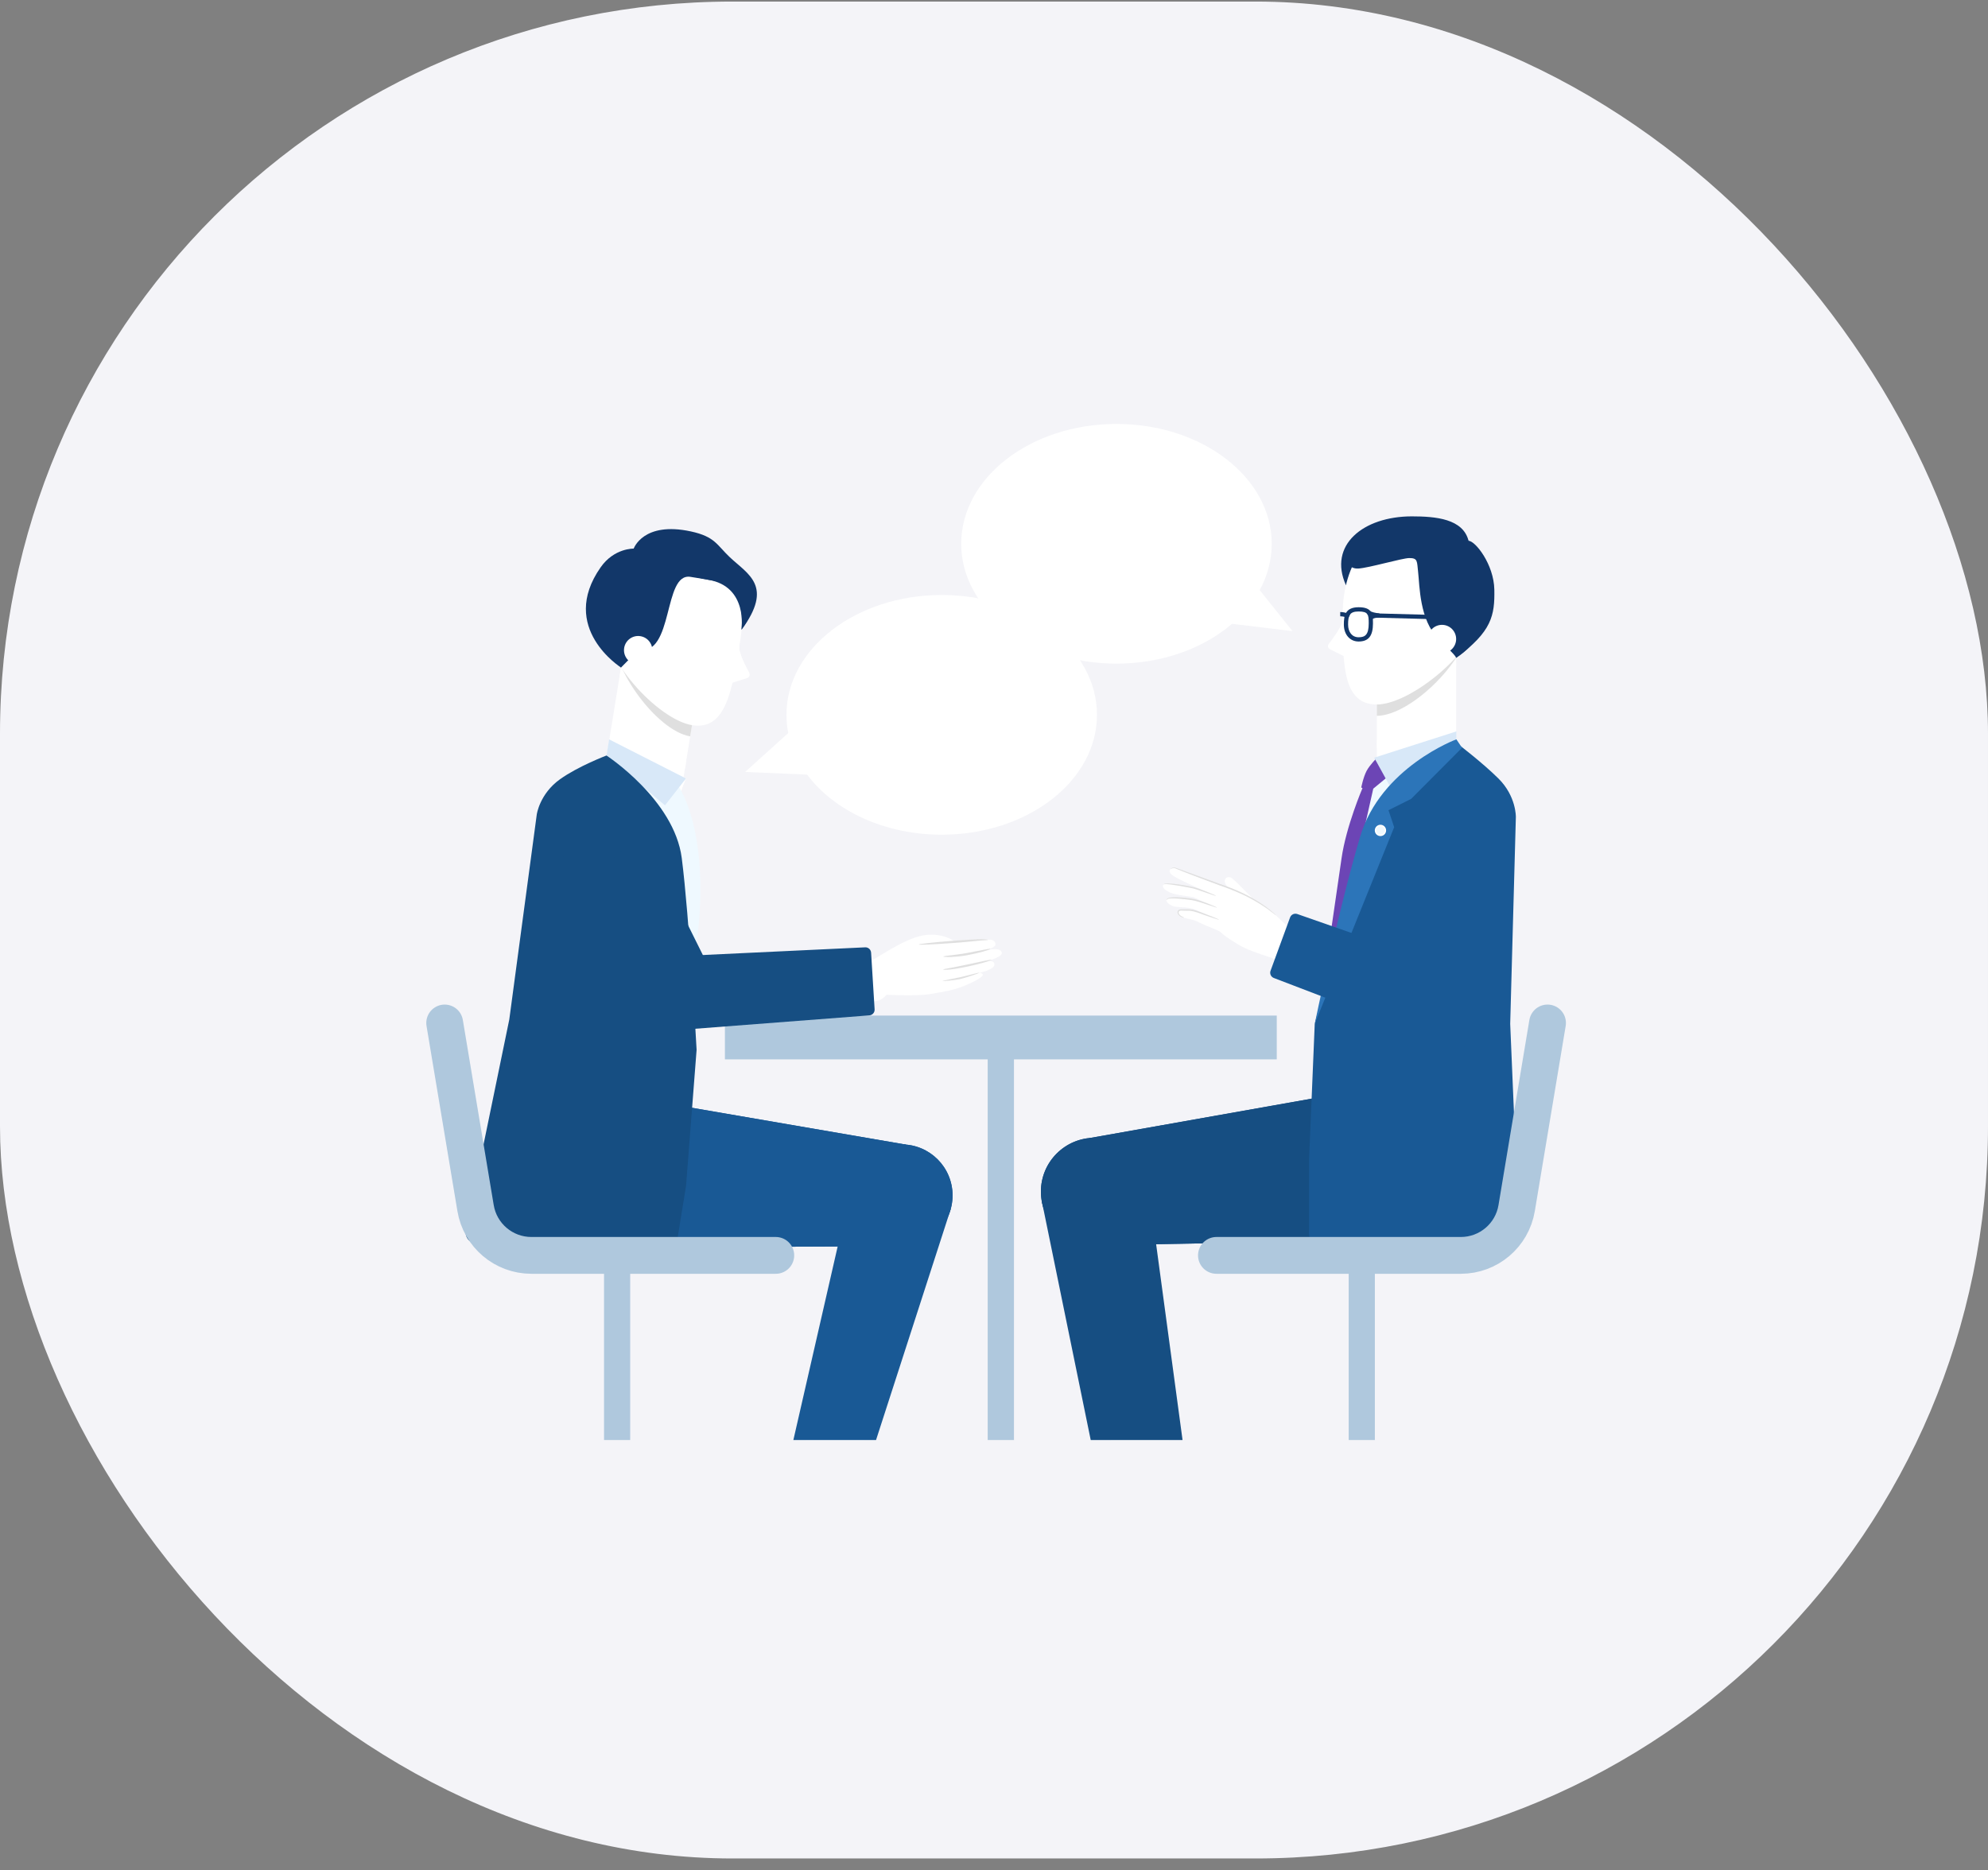 <svg width="152" height="143" viewBox="0 0 152 143" fill="none" xmlns="http://www.w3.org/2000/svg">
<rect x="0" y="0" width="152" height="143" fill="#808080" stroke="none"/>
<rect y="0.12" width="152" height="142" rx="56" fill="#F4F4F8"/>
<g clip-path="url(#clip0_87_48496)">
<path d="M77.527 119.858V79.673H75.518V119.858H77.527Z" fill="#AFC8DD"/>
<path d="M97.62 77.663H55.426V81.012H97.62V77.663Z" fill="#AFC8DD"/>
<g clip-path="url(#clip1_87_48496)">
<path d="M102.91 44.751C101.532 41.688 104.222 39.492 107.943 39.487C109.784 39.487 111.859 39.674 112.284 41.355" fill="#123769"/>
<path d="M105.271 62.971H111.335V47.809H105.271V62.971Z" fill="white"/>
<path d="M108.303 53.874C109.978 53.874 111.335 52.516 111.335 50.841C111.335 49.167 109.978 47.809 108.303 47.809C106.628 47.809 105.271 49.167 105.271 50.841C105.271 52.516 106.628 53.874 108.303 53.874Z" fill="white"/>
<path d="M108.303 59.938C109.978 59.938 111.335 58.581 111.335 56.906C111.335 55.231 109.978 53.874 108.303 53.874C106.628 53.874 105.271 55.231 105.271 56.906C105.271 58.581 106.628 59.938 108.303 59.938Z" fill="white"/>
<path d="M108.303 66.003C109.978 66.003 111.335 64.645 111.335 62.971C111.335 61.296 109.978 59.938 108.303 59.938C106.628 59.938 105.271 61.296 105.271 62.971C105.271 64.645 106.628 66.003 108.303 66.003Z" fill="white"/>
<path d="M108.524 50.075C109.687 50.075 110.629 49.132 110.629 47.969C110.629 46.807 109.687 45.864 108.524 45.864C107.361 45.864 106.419 46.807 106.419 47.969C106.419 49.132 107.361 50.075 108.524 50.075Z" fill="white"/>
<path d="M103.412 47.376V50.508C103.412 50.508 101.809 49.706 101.679 49.641C101.549 49.576 101.48 49.395 101.588 49.252C101.697 49.109 102.663 47.874 102.663 47.376H103.412Z" fill="white"/>
<path d="M108.303 40.445C110.937 40.445 112.418 43.547 112.418 47.376C112.418 50.287 107.904 54.74 105.271 54.74V47.809L108.303 40.445Z" fill="#DFDFDF"/>
<path d="M102.663 46.943C102.663 50.772 102.637 53.874 105.271 53.874C107.904 53.874 113.012 49.637 113.068 46.943C113.146 43.118 110.937 40.012 108.303 40.012C104.751 40.012 102.663 43.113 102.663 46.943Z" fill="white"/>
<path d="M109.997 48.866C108.524 47.428 108.545 44.768 108.429 43.755C108.333 42.927 108.416 42.676 107.757 42.676C107.22 42.676 104.668 43.43 103.858 43.477C103.469 43.499 103.274 43.321 103.274 43.321C103.572 41.173 105.946 39.674 108.381 39.674C111.491 39.674 114.004 42.412 114.004 45.522C114.004 47.519 112.903 49.304 111.335 50.304C111.283 50.183 111.231 50.07 109.997 48.866Z" fill="#123769"/>
<path d="M110.252 49.949C110.85 49.949 111.335 49.464 111.335 48.866C111.335 48.268 110.85 47.783 110.252 47.783C109.654 47.783 109.169 48.268 109.169 48.866C109.169 49.464 109.654 49.949 110.252 49.949Z" fill="white"/>
<path d="M109.589 47.35L104.738 47.22L104.746 46.895L109.598 47.025L109.589 47.35Z" fill="#123769"/>
<path d="M103.876 49.057C103.213 49.057 102.749 48.524 102.749 47.757C102.749 47.116 102.836 46.436 103.876 46.436C104.915 46.436 104.976 46.947 104.976 47.67C104.976 48.628 104.638 49.057 103.876 49.057ZM103.876 46.761C103.191 46.761 103.074 47.068 103.074 47.757C103.074 48.35 103.391 48.732 103.876 48.732C104.361 48.732 104.651 48.559 104.651 47.67C104.651 46.995 104.612 46.761 103.876 46.761Z" fill="#123769"/>
<path d="M103.079 47.272C103.079 47.272 102.797 47.129 102.472 47.129V46.804C102.884 46.804 103.213 46.973 103.23 46.982L103.083 47.272H103.079Z" fill="#123769"/>
<path d="M104.963 47.337L104.638 47.328C104.638 47.242 104.673 47.164 104.738 47.099C104.742 47.094 104.746 47.09 104.751 47.086C104.66 47.051 104.582 47.003 104.53 46.951L104.764 46.722C104.837 46.8 105.188 46.882 105.47 46.908L105.453 47.233C105.249 47.224 105.002 47.276 104.967 47.333L104.963 47.337Z" fill="#123769"/>
<path d="M112.28 41.355C112.795 41.355 114.22 43.148 114.255 45.097C114.29 47.047 114.073 48.303 111.331 50.3" fill="#123769"/>
</g>
<path d="M83.408 88.104L83.992 94.143L108.654 92.618L107.9 84.86L83.408 88.104Z" fill="white"/>
<path d="M108.654 92.623C110.797 92.415 112.366 90.509 112.158 88.366C111.95 86.223 110.044 84.654 107.901 84.862C105.758 85.07 104.189 86.976 104.397 89.119C104.605 91.262 106.511 92.831 108.654 92.623Z" fill="white"/>
<path d="M83.304 87.03L84.101 95.221L108.862 94.775L107.692 82.702L83.304 87.03Z" fill="#164E82"/>
<path d="M108.863 94.779C112.197 94.456 114.637 91.491 114.314 88.157C113.991 84.823 111.026 82.383 107.692 82.706C104.358 83.03 101.918 85.994 102.241 89.328C102.565 92.662 105.529 95.102 108.863 94.779Z" fill="#164E82"/>
<path d="M83.702 95.239C85.975 95.239 87.817 93.396 87.817 91.124C87.817 88.851 85.975 87.008 83.702 87.008C81.429 87.008 79.587 88.851 79.587 91.124C79.587 93.396 81.429 95.239 83.702 95.239Z" fill="#164E82"/>
<path d="M83.408 88.104L83.992 94.143L108.654 92.618L107.9 84.86L83.408 88.104Z" fill="white"/>
<path d="M108.654 92.623C110.797 92.415 112.366 90.509 112.158 88.366C111.95 86.223 110.044 84.654 107.901 84.862C105.758 85.07 104.189 86.976 104.397 89.119C104.605 91.262 106.511 92.831 108.654 92.623Z" fill="white"/>
<path d="M86.254 115.815L90.083 115.105L86.631 90.63L80.67 91.739L86.254 115.815Z" fill="white"/>
<path d="M83.65 94.216C85.325 94.216 86.683 92.859 86.683 91.184C86.683 89.51 85.325 88.152 83.65 88.152C81.975 88.152 80.618 89.51 80.618 91.184C80.618 92.859 81.975 94.216 83.65 94.216Z" fill="white"/>
<path d="M83.304 87.03L84.101 95.222L108.862 94.775L107.692 82.702L83.304 87.03Z" fill="#164E82"/>
<path d="M108.863 94.779C112.197 94.456 114.637 91.491 114.314 88.157C113.991 84.823 111.026 82.383 107.692 82.706C104.358 83.03 101.918 85.994 102.241 89.328C102.565 92.662 105.529 95.102 108.863 94.779Z" fill="#164E82"/>
<path d="M84.772 116.863C84.772 116.863 85.431 117.193 88.047 116.747C90.663 116.3 91.179 115.776 91.179 115.776L87.761 90.435L79.647 91.812L84.776 116.868L84.772 116.863Z" fill="#164E82"/>
<path d="M83.702 95.239C85.975 95.239 87.817 93.396 87.817 91.124C87.817 88.851 85.975 87.008 83.702 87.008C81.429 87.008 79.587 88.851 79.587 91.124C79.587 93.396 81.429 95.239 83.702 95.239Z" fill="#164E82"/>
<path d="M108.32 84.795C111.67 84.795 114.385 78.588 114.385 70.933C114.385 63.277 111.67 57.071 108.32 57.071C104.971 57.071 102.256 63.277 102.256 70.933C102.256 78.588 104.971 84.795 108.32 84.795Z" fill="#EFF9FF"/>
<path d="M108.32 81.762C111.67 81.762 114.385 78.659 114.385 74.831C114.385 71.003 111.67 67.9 108.32 67.9C104.971 67.9 102.256 71.003 102.256 74.831C102.256 78.659 104.971 81.762 108.32 81.762Z" fill="#EFF9FF"/>
<path d="M108.32 95.624C111.67 95.624 114.385 92.521 114.385 88.693C114.385 84.865 111.67 81.762 108.32 81.762C104.971 81.762 102.256 84.865 102.256 88.693C102.256 92.521 104.971 95.624 108.32 95.624Z" fill="#385A88"/>
<path d="M111.353 56.637H105.288L106.328 60.224L111.353 56.637Z" fill="white"/>
<path d="M106.393 57.941L107.051 58.617L104.998 60.311L101.536 75.706H101.103C101.103 75.706 102.225 68.112 102.572 65.643C102.923 63.178 104.175 60.267 104.175 60.267L104.079 60.224C104.079 60.224 104.231 59.44 104.491 58.946C104.733 58.491 105.292 57.941 105.292 57.941H106.397H106.393Z" fill="#6C45B5"/>
<path d="M111.353 57.231L106.328 60.224L105.071 57.941L111.353 55.931V57.231Z" fill="#D8E8F8"/>
<path d="M111.526 56.936C111.526 56.936 105.704 59.683 104.422 64.002C103.139 68.32 100.523 78.297 100.523 78.297L100.09 88.693V94.325L101.389 95.624H115.299L116.165 94.758L115.468 78.297L115.901 62.485C115.901 62.485 115.94 60.896 114.575 59.54C113.367 58.34 111.526 56.936 111.526 56.936Z" fill="#195995"/>
<path d="M101.389 95.624C102.107 95.624 102.689 95.042 102.689 94.325C102.689 93.607 102.107 93.025 101.389 93.025C100.671 93.025 100.09 93.607 100.09 94.325C100.09 95.042 100.671 95.624 101.389 95.624Z" fill="#195995"/>
<path d="M111.786 65.301C113.341 65.301 114.601 64.04 114.601 62.486C114.601 60.93 113.341 59.67 111.786 59.67C110.231 59.67 108.97 60.93 108.97 62.486C108.97 64.04 110.231 65.301 111.786 65.301Z" fill="#195995"/>
<path d="M115.299 95.624C115.777 95.624 116.165 95.236 116.165 94.758C116.165 94.279 115.777 93.891 115.299 93.891C114.82 93.891 114.432 94.279 114.432 94.758C114.432 95.236 114.82 95.624 115.299 95.624Z" fill="#195995"/>
<path fill-rule="evenodd" clip-rule="evenodd" d="M111.353 56.538C111.353 56.538 105.565 58.673 103.988 64.001C102.256 69.867 100.523 78.297 100.523 78.297L106.596 63.257L106.163 61.957L107.896 61.09L111.786 57.183L111.353 56.538Z" fill="#2C75B9"/>
<path d="M109.836 77.214L109.187 62.486H114.385L113.735 77.214H109.836Z" fill="white"/>
<path d="M98.413 70.907L112.457 75.386L111.114 79.042L97.516 73.346L98.413 70.907Z" fill="white"/>
<path d="M111.786 65.085C113.221 65.085 114.385 63.921 114.385 62.486C114.385 61.05 113.221 59.886 111.786 59.886C110.35 59.886 109.187 61.05 109.187 62.486C109.187 63.921 110.35 65.085 111.786 65.085Z" fill="white"/>
<path d="M111.786 79.163C112.862 79.163 113.735 78.29 113.735 77.214C113.735 76.137 112.862 75.264 111.786 75.264C110.709 75.264 109.836 76.137 109.836 77.214C109.836 78.29 110.709 79.163 111.786 79.163Z" fill="white"/>
<path d="M97.963 73.428C98.68 73.428 99.262 72.846 99.262 72.128C99.262 71.41 98.68 70.829 97.963 70.829C97.245 70.829 96.663 71.41 96.663 72.128C96.663 72.846 97.245 73.428 97.963 73.428Z" fill="white"/>
<g clip-path="url(#clip2_87_48496)">
<path d="M96.836 71.497C97.195 70.875 97.99 70.662 98.611 71.021C99.233 71.38 99.446 72.174 99.087 72.796C98.728 73.418 97.933 73.631 97.312 73.272C96.69 72.913 96.477 72.118 96.836 71.497Z" fill="white"/>
<path d="M96.335 69.167C95.482 68.539 94.409 67.209 94.071 67.094C93.732 66.978 93.545 67.32 93.686 67.562C93.826 67.803 94.333 68.736 94.841 69.104" fill="white"/>
<path d="M98.738 71.104C98.738 71.104 98.167 70.594 97.555 70.001C96.147 68.643 94.31 68.048 93.289 67.693C91.879 67.199 90.076 66.483 89.827 66.395C89.579 66.306 89.101 66.596 89.757 67.01C90.435 67.431 92.976 68.513 92.976 68.513C92.976 68.513 91.533 67.945 91.129 67.866C90.724 67.788 89.055 67.455 88.951 67.644C88.843 67.832 88.963 68.022 89.477 68.258C89.99 68.495 91.14 68.523 91.404 68.671C91.667 68.822 93.04 69.4 93.04 69.4C93.04 69.4 91.695 68.869 91.198 68.787C90.7 68.704 89.626 68.589 89.32 68.703C88.973 68.828 89.339 69.164 89.66 69.284C90.024 69.424 90.878 69.322 91.388 69.557C91.902 69.793 93.21 70.334 93.21 70.334C93.21 70.334 92.082 69.922 91.587 69.741C90.973 69.522 90.707 69.619 90.338 69.591C89.95 69.562 89.953 70.024 90.516 70.184C90.993 70.319 91.21 70.299 91.65 70.523C92.296 70.851 93.235 71.148 93.382 71.328C93.528 71.508 94.487 72.161 95.15 72.484C95.814 72.807 97.308 73.27 97.308 73.27" fill="white"/>
<path d="M89.505 66.459C89.505 66.459 89.51 66.451 89.516 66.44C89.525 66.425 89.547 66.413 89.571 66.397C89.585 66.39 89.599 66.383 89.619 66.374C89.637 66.37 89.657 66.361 89.68 66.355C89.725 66.346 89.773 66.333 89.836 66.345C90.055 66.416 90.359 66.531 90.739 66.671C91.116 66.814 91.572 66.977 92.074 67.156C92.326 67.247 92.59 67.345 92.862 67.446C92.999 67.495 93.139 67.546 93.28 67.598C93.42 67.649 93.567 67.698 93.711 67.751C94.294 67.963 94.835 68.195 95.313 68.442C95.794 68.684 96.207 68.938 96.541 69.165C96.623 69.223 96.707 69.276 96.779 69.333C96.852 69.39 96.922 69.441 96.986 69.487C97.114 69.586 97.217 69.676 97.304 69.751C97.471 69.903 97.561 69.989 97.557 69.997C97.552 70.004 97.452 69.927 97.278 69.786C97.187 69.719 97.079 69.636 96.952 69.537C96.888 69.491 96.818 69.44 96.741 69.391C96.667 69.338 96.586 69.287 96.502 69.233C96.164 69.013 95.75 68.769 95.271 68.532C94.792 68.296 94.253 68.069 93.675 67.856C93.531 67.803 93.385 67.753 93.244 67.702C93.104 67.651 92.963 67.6 92.829 67.547C92.557 67.445 92.293 67.348 92.043 67.254C91.542 67.064 91.088 66.897 90.715 66.747C90.341 66.596 90.036 66.475 89.826 66.389C89.778 66.376 89.727 66.387 89.684 66.392C89.662 66.394 89.645 66.399 89.627 66.404C89.609 66.409 89.595 66.416 89.583 66.419C89.529 66.443 89.507 66.465 89.505 66.459Z" fill="#DFDFDF"/>
<path d="M90.518 70.18C90.518 70.18 90.503 70.181 90.476 70.175C90.449 70.17 90.409 70.162 90.362 70.139C90.35 70.133 90.339 70.126 90.326 70.124C90.314 70.117 90.299 70.109 90.284 70.1C90.269 70.091 90.254 70.083 90.239 70.074C90.224 70.065 90.209 70.057 90.193 70.042C90.135 69.994 90.067 69.93 90.04 69.829C90.028 69.782 90.026 69.716 90.056 69.663C90.087 69.611 90.142 69.567 90.201 69.552C90.228 69.547 90.26 69.536 90.293 69.54C90.324 69.537 90.353 69.539 90.382 69.541C90.436 69.542 90.494 69.546 90.553 69.54C90.669 69.537 90.798 69.531 90.933 69.539C90.966 69.543 91.001 69.543 91.034 69.547C91.066 69.551 91.103 69.557 91.136 69.561C91.207 69.567 91.27 69.588 91.341 69.604L91.392 69.619L91.444 69.634C91.478 69.644 91.51 69.657 91.541 69.665C91.609 69.685 91.67 69.71 91.727 69.732C91.85 69.779 91.966 69.82 92.08 69.866C92.306 69.951 92.507 70.028 92.674 70.094C93.011 70.229 93.215 70.317 93.213 70.33C93.206 70.341 92.993 70.278 92.648 70.164C92.477 70.105 92.272 70.037 92.047 69.957C91.821 69.882 91.575 69.779 91.315 69.71C91.248 69.696 91.185 69.675 91.12 69.667C91.087 69.663 91.054 69.659 91.023 69.651C90.991 69.647 90.962 69.646 90.927 69.645C90.801 69.638 90.675 69.64 90.554 69.641C90.494 69.641 90.436 69.637 90.378 69.634C90.349 69.632 90.324 69.633 90.299 69.633C90.276 69.63 90.25 69.64 90.228 69.642C90.187 69.653 90.152 69.679 90.131 69.707C90.112 69.74 90.109 69.779 90.119 69.814C90.136 69.889 90.188 69.954 90.238 69.998C90.253 70.007 90.266 70.019 90.275 70.029C90.29 70.038 90.301 70.045 90.316 70.053C90.327 70.06 90.342 70.069 90.354 70.075C90.365 70.082 90.376 70.088 90.388 70.094C90.429 70.118 90.465 70.134 90.493 70.145C90.516 70.158 90.531 70.167 90.531 70.167L90.518 70.18Z" fill="#DFDFDF"/>
<path d="M89.185 68.815C89.185 68.815 89.184 68.799 89.196 68.771C89.209 68.749 89.24 68.712 89.292 68.692C89.39 68.643 89.54 68.625 89.725 68.617C90.093 68.604 90.597 68.64 91.145 68.721C91.215 68.731 91.283 68.751 91.35 68.765C91.385 68.774 91.417 68.778 91.452 68.788C91.486 68.798 91.517 68.806 91.545 68.817C91.608 68.838 91.669 68.854 91.732 68.875C91.791 68.894 91.85 68.913 91.907 68.936C92.137 69.014 92.338 69.09 92.509 69.158C92.846 69.293 93.05 69.391 93.047 69.404C93.04 69.415 92.829 69.348 92.481 69.232C92.31 69.173 92.104 69.105 91.876 69.033C91.82 69.016 91.761 68.997 91.702 68.978C91.643 68.959 91.582 68.943 91.517 68.926C91.487 68.918 91.452 68.909 91.424 68.897C91.393 68.889 91.363 68.882 91.326 68.876C91.259 68.862 91.198 68.847 91.129 68.837C90.584 68.757 90.082 68.708 89.726 68.702C89.547 68.699 89.4 68.704 89.31 68.737C89.263 68.75 89.234 68.773 89.218 68.794C89.205 68.816 89.194 68.825 89.191 68.823L89.185 68.815Z" fill="#DFDFDF"/>
<path d="M88.957 67.643C88.957 67.643 88.957 67.643 88.963 67.632C88.968 67.624 88.974 67.613 88.988 67.606C89.012 67.59 89.056 67.575 89.109 67.57C89.216 67.557 89.371 67.557 89.559 67.57C89.938 67.599 90.457 67.678 91.023 67.79C91.094 67.806 91.163 67.816 91.231 67.836C91.266 67.845 91.3 67.855 91.337 67.861C91.371 67.871 91.403 67.885 91.434 67.892C91.496 67.914 91.563 67.937 91.624 67.952C91.687 67.974 91.744 67.996 91.807 68.018C92.042 68.104 92.251 68.184 92.425 68.255C92.774 68.396 92.987 68.494 92.982 68.511C92.976 68.522 92.757 68.451 92.397 68.329C92.219 68.266 92.006 68.193 91.772 68.113C91.713 68.094 91.654 68.074 91.591 68.053C91.528 68.032 91.463 68.014 91.4 67.993C91.366 67.983 91.338 67.972 91.303 67.962C91.273 67.954 91.239 67.945 91.204 67.935C91.139 67.917 91.068 67.901 90.999 67.891C90.433 67.78 89.921 67.689 89.547 67.643C89.36 67.62 89.207 67.607 89.106 67.609C89.056 67.61 89.017 67.617 88.993 67.624C88.981 67.627 88.973 67.632 88.967 67.634C88.965 67.638 88.959 67.639 88.955 67.637L88.957 67.643Z" fill="#DFDFDF"/>
</g>
<path d="M114.601 77.214H108.97L108.537 62.486H115.035L114.601 77.214Z" fill="#195995"/>
<path d="M111.786 65.734C113.58 65.734 115.035 64.28 115.035 62.486C115.035 60.691 113.58 59.237 111.786 59.237C109.991 59.237 108.537 60.691 108.537 62.486C108.537 64.28 109.991 65.734 111.786 65.734Z" fill="#195995"/>
<path d="M97.144 74.238L98.638 70.157C98.721 69.936 98.963 69.819 99.189 69.897L112.691 74.615L110.755 79.9L97.395 74.788C97.174 74.701 97.062 74.459 97.144 74.234V74.238Z" fill="#195995"/>
<path d="M111.725 80.073C113.28 80.073 114.541 78.812 114.541 77.257C114.541 75.702 113.28 74.441 111.725 74.441C110.17 74.441 108.909 75.702 108.909 77.257C108.909 78.812 110.17 80.073 111.725 80.073Z" fill="#195995"/>
<path d="M105.548 63.937C105.787 63.937 105.981 63.743 105.981 63.503C105.981 63.264 105.787 63.07 105.548 63.07C105.309 63.07 105.115 63.264 105.115 63.503C105.115 63.743 105.309 63.937 105.548 63.937Z" fill="white"/>
<path d="M105.548 63.828C105.727 63.828 105.873 63.683 105.873 63.504C105.873 63.324 105.727 63.179 105.548 63.179C105.368 63.179 105.223 63.324 105.223 63.504C105.223 63.683 105.368 63.828 105.548 63.828Z" fill="#EFF9FF"/>
<path d="M105.12 121.451V96.001H103.119V121.451H95.239V121.919H103.119H105.12H113V121.451H105.12Z" fill="#AFC8DD"/>
<path d="M93.007 96.001H111.695C113.809 96.001 115.615 94.472 115.962 92.384L118.322 78.228" stroke="#AFC8DD" stroke-width="2.814" stroke-linecap="round" stroke-linejoin="round"/>
<path d="M69.185 88.394L68.683 94.437L44.004 93.255L44.649 85.483L69.185 88.394Z" fill="white"/>
<path d="M48.214 89.692C48.393 87.546 46.798 85.662 44.652 85.484C42.507 85.305 40.622 86.9 40.444 89.045C40.265 91.191 41.859 93.075 44.005 93.254C46.151 93.433 48.035 91.838 48.214 89.692Z" fill="white"/>
<path d="M69.259 87.528L68.609 95.299L43.822 95.412L44.831 83.326L69.259 87.528Z" fill="#195995"/>
<path d="M50.372 89.872C50.65 86.534 48.17 83.603 44.832 83.325C41.494 83.047 38.563 85.528 38.285 88.865C38.007 92.203 40.488 95.135 43.825 95.412C47.163 95.69 50.094 93.21 50.372 89.872Z" fill="#195995"/>
<path d="M68.934 95.312C71.087 95.312 72.832 93.567 72.832 91.414C72.832 89.26 71.087 87.515 68.934 87.515C66.781 87.515 65.035 89.26 65.035 91.414C65.035 93.567 66.781 95.312 68.934 95.312Z" fill="#195995"/>
<g clip-path="url(#clip3_87_48496)">
<path d="M52.133 41.286C55.439 41.821 57.81 44.171 57.427 46.532C57.045 48.892 54.054 50.373 50.748 49.838" fill="#123769"/>
<path d="M53.88 49.468L47.893 48.498L45.469 63.465L51.456 64.434L53.88 49.468Z" fill="white"/>
<path d="M49.917 54.969C51.57 55.237 53.127 54.114 53.395 52.461C53.663 50.808 52.54 49.251 50.887 48.983C49.234 48.715 47.676 49.838 47.409 51.491C47.141 53.145 48.264 54.702 49.917 54.969Z" fill="white"/>
<path d="M48.947 60.956C50.601 61.224 52.158 60.101 52.426 58.448C52.693 56.794 51.57 55.237 49.917 54.969C48.264 54.702 46.707 55.825 46.439 57.478C46.171 59.131 47.294 60.688 48.947 60.956Z" fill="white"/>
<path d="M47.978 66.943C49.631 67.21 51.188 66.087 51.456 64.434C51.724 62.781 50.601 61.224 48.947 60.956C47.294 60.688 45.737 61.811 45.469 63.465C45.202 65.118 46.325 66.675 47.978 66.943Z" fill="white"/>
<path d="M50.302 51.183C51.45 51.369 52.531 50.589 52.717 49.442C52.903 48.294 52.123 47.213 50.975 47.027C49.828 46.841 48.746 47.621 48.56 48.769C48.375 49.916 49.154 50.997 50.302 51.183Z" fill="white"/>
<path d="M55.784 49.337L55.283 52.429C55.283 52.429 56.993 51.894 57.132 51.851C57.271 51.807 57.368 51.639 57.284 51.48C57.2 51.322 56.444 49.949 56.523 49.457L55.784 49.337Z" fill="white"/>
<path d="M52.064 41.713C49.464 41.292 47.506 44.117 46.894 47.897C46.428 50.771 50.172 55.889 52.772 56.31L53.88 49.468L52.064 41.713Z" fill="#DFDFDF"/>
<path d="M56.593 49.029C55.981 52.809 55.51 55.875 52.91 55.454C50.31 55.033 45.856 50.239 46.322 47.366C46.933 43.59 49.531 40.908 52.127 41.328C55.633 41.896 57.205 45.249 56.593 49.029Z" fill="white"/>
<path d="M48.793 49.719C51.551 50.166 50.673 43.77 52.794 44.114L56.433 44.703C55.711 42.958 54.135 41.61 52.133 41.286C49.063 40.788 46.171 42.874 45.674 45.944C45.355 47.911 46.102 49.805 47.486 51.043L48.793 49.719Z" fill="#123769"/>
<path d="M48.454 41.949C48.454 41.949 49.18 39.851 52.826 40.639C54.671 41.039 54.809 41.675 55.802 42.613C57.199 43.932 59.164 44.807 56.693 48.168C56.693 48.168 57.22 44.835 54.137 44.336C51.84 43.964 48.453 41.954 48.453 41.954C48.453 41.954 46.961 41.901 45.922 43.387C42.674 48.022 47.485 51.047 47.485 51.047" fill="#123769"/>
<path d="M48.62 50.788C49.21 50.884 49.766 50.483 49.862 49.892C49.957 49.302 49.556 48.745 48.966 48.65C48.376 48.554 47.819 48.955 47.724 49.546C47.628 50.136 48.029 50.692 48.62 50.788Z" fill="white"/>
<path d="M55.764 49.268L55.264 52.36C55.264 52.36 56.974 51.825 57.112 51.782C57.251 51.738 57.349 51.57 57.265 51.411C57.181 51.253 56.424 49.88 56.504 49.388L55.764 49.268Z" fill="white"/>
</g>
<path d="M46.46 57.24L52.451 59.531L52.083 60.467L46.46 57.24Z" fill="white"/>
<path d="M69.185 88.394L68.683 94.437L44.004 93.255L44.649 85.483L69.185 88.394Z" fill="white"/>
<path d="M48.214 89.692C48.393 87.546 46.798 85.662 44.652 85.484C42.507 85.305 40.622 86.9 40.444 89.045C40.265 91.191 41.859 93.075 44.005 93.254C46.151 93.433 48.035 91.838 48.214 89.692Z" fill="white"/>
<path d="M64.299 115.746L60.539 114.719L66.01 90.617L71.858 92.215L64.299 115.746Z" fill="white"/>
<path d="M68.934 94.446C70.608 94.446 71.966 93.088 71.966 91.414C71.966 89.739 70.608 88.382 68.934 88.382C67.259 88.382 65.901 89.739 65.901 91.414C65.901 93.088 67.259 94.446 68.934 94.446Z" fill="white"/>
<path d="M69.259 87.528L68.609 95.299L43.822 95.412L44.831 83.326L69.259 87.528Z" fill="#195995"/>
<path d="M50.372 89.872C50.65 86.534 48.17 83.603 44.832 83.325C41.494 83.047 38.563 85.528 38.285 88.865C38.007 92.203 40.488 95.135 43.825 95.412C47.163 95.69 50.094 93.21 50.372 89.872Z" fill="#195995"/>
<path d="M65.091 115.967C65.091 115.967 65.031 116.179 62.319 115.434C59.603 114.685 59.664 114.472 59.664 114.472L65.178 90.378L72.694 92.449L65.091 115.967Z" fill="#195995"/>
<path d="M68.934 95.312C71.087 95.312 72.832 93.567 72.832 91.414C72.832 89.26 71.087 87.515 68.934 87.515C66.781 87.515 65.035 89.26 65.035 91.414C65.035 93.567 66.781 95.312 68.934 95.312Z" fill="#195995"/>
<path d="M53.155 72.805C54.379 65.248 52.691 58.687 49.385 58.152C46.078 57.616 42.406 63.309 41.182 70.866C39.958 78.423 41.646 84.984 44.952 85.519C48.258 86.055 51.931 80.362 53.155 72.805Z" fill="#EFF9FF"/>
<path d="M50.314 90.33C50.926 86.552 48.742 83.054 45.436 82.519C42.13 81.983 38.953 84.612 38.341 88.391C37.729 92.17 39.913 95.667 43.219 96.202C46.526 96.738 49.702 94.109 50.314 90.33Z" fill="#4A72A5"/>
<path d="M46.365 57.824L50.844 61.584L52.451 59.531L46.573 56.542L46.365 57.824Z" fill="#D8E8F8"/>
<path d="M46.373 57.777C46.373 57.777 51.55 61.151 52.126 65.617C52.702 70.084 53.261 80.281 53.261 80.281L52.455 90.682L51.554 96.24L50.064 97.314L36.332 95.087L35.617 94.095L38.94 77.959L41.041 62.282C41.041 62.282 41.257 60.705 42.821 59.587C44.207 58.596 46.377 57.772 46.377 57.772L46.373 57.777Z" fill="#164E82"/>
<path d="M50.268 97.335C50.986 97.335 51.567 96.754 51.567 96.036C51.567 95.318 50.986 94.736 50.268 94.736C49.55 94.736 48.968 95.318 48.968 96.036C48.968 96.754 49.55 97.335 50.268 97.335Z" fill="#164E82"/>
<path d="M45.1 65.76C46.655 65.76 47.916 64.5 47.916 62.945C47.916 61.389 46.655 60.129 45.1 60.129C43.545 60.129 42.284 61.389 42.284 62.945C42.284 64.5 43.545 65.76 45.1 65.76Z" fill="#164E82"/>
<path d="M36.466 95.105C36.945 95.105 37.333 94.717 37.333 94.238C37.333 93.76 36.945 93.372 36.466 93.372C35.988 93.372 35.6 93.76 35.6 94.238C35.6 94.717 35.988 95.105 36.466 95.105Z" fill="#164E82"/>
<path d="M50.32 76.854L42.804 64.166L47.391 61.719L53.759 75.013L50.32 76.854Z" fill="white"/>
<path d="M66.824 76.083L52.191 77.877L51.888 73.991L66.621 73.493L66.824 76.083Z" fill="white"/>
<path d="M45.1 65.544C46.535 65.544 47.699 64.38 47.699 62.945C47.699 61.509 46.535 60.346 45.1 60.346C43.664 60.346 42.501 61.509 42.501 62.945C42.501 64.38 43.664 65.544 45.1 65.544Z" fill="white"/>
<path d="M52.039 77.881C53.116 77.881 53.989 77.008 53.989 75.932C53.989 74.855 53.116 73.982 52.039 73.982C50.963 73.982 50.09 74.855 50.09 75.932C50.09 77.008 50.963 77.881 52.039 77.881Z" fill="white"/>
<path d="M66.751 76.577C67.468 76.577 68.05 75.995 68.05 75.278C68.05 74.56 67.468 73.978 66.751 73.978C66.033 73.978 65.451 74.56 65.451 75.278C65.451 75.995 66.033 76.577 66.751 76.577Z" fill="white"/>
<g clip-path="url(#clip4_87_48496)">
<path d="M66.491 73.508C66.819 73.447 68.936 71.876 70.462 71.556C71.993 71.235 72.998 71.99 72.998 71.99C72.998 71.99 74.088 71.787 75.379 71.859C75.62 71.871 76.044 71.761 76.116 72.215C76.161 72.506 75.001 72.762 75.001 72.762C75.001 72.762 76.493 72.299 76.597 72.856C76.661 73.201 75.382 73.524 75.382 73.524C75.382 73.524 76.005 73.368 76.031 73.742C76.056 74.165 74.844 74.4 74.844 74.4C74.844 74.4 75.129 74.391 75.151 74.554C75.159 74.619 74.929 74.851 74.149 75.208C72.948 75.763 72.167 75.825 71.118 76.016C69.942 76.227 67.249 76.015 66.95 76.067C66.899 76.076 66.491 73.508 66.491 73.508Z" fill="white"/>
<path d="M70.235 72.228C70.239 72.249 70.535 72.251 71.015 72.228C71.496 72.209 72.158 72.165 72.888 72.112C73.618 72.055 74.282 71.997 74.756 71.944C75.236 71.894 75.554 71.897 75.55 71.875C75.546 71.854 75.228 71.803 74.748 71.827C74.267 71.846 73.605 71.89 72.874 71.943C72.145 71.999 71.481 72.057 71.007 72.111C70.528 72.165 70.236 72.206 70.235 72.228Z" fill="#DFDFDF"/>
<path d="M75.726 72.561C75.717 72.51 74.923 72.697 73.935 72.877C73.441 72.969 72.982 73.015 72.659 73.058C72.337 73.1 72.133 73.117 72.13 73.148C72.126 73.175 72.371 73.191 72.706 73.186C73.005 73.161 73.429 73.144 73.927 73.051C74.924 72.865 75.742 72.619 75.725 72.556L75.726 72.561Z" fill="#DFDFDF"/>
<path d="M75.829 73.392C75.829 73.392 75.766 73.386 75.672 73.404C75.625 73.412 75.566 73.423 75.502 73.435C75.434 73.448 75.357 73.462 75.276 73.478C74.941 73.549 74.48 73.648 73.967 73.757C73.839 73.781 73.716 73.808 73.593 73.835C73.474 73.858 73.355 73.88 73.245 73.905C73.134 73.926 73.029 73.95 72.931 73.968C72.833 73.986 72.739 74.004 72.658 74.019C72.489 74.055 72.356 74.075 72.262 74.093C72.168 74.11 72.115 74.129 72.113 74.143C72.115 74.155 72.164 74.159 72.257 74.16C72.354 74.159 72.495 74.159 72.667 74.136C72.753 74.125 72.848 74.116 72.947 74.102C73.051 74.091 73.157 74.071 73.268 74.05C73.379 74.03 73.499 74.012 73.621 73.985C73.745 73.962 73.868 73.939 73.999 73.91C74.517 73.8 74.98 73.683 75.309 73.582C75.392 73.557 75.467 73.534 75.53 73.514C75.596 73.493 75.649 73.47 75.694 73.452C75.785 73.418 75.829 73.392 75.827 73.383L75.829 73.392Z" fill="#DFDFDF"/>
<path d="M74.877 74.385C74.871 74.351 73.841 74.64 73.45 74.722C72.959 74.826 72.069 74.993 72.056 75.021C72.048 75.045 73.014 74.957 73.362 74.884C73.709 74.81 74.88 74.424 74.874 74.39L74.877 74.385Z" fill="#DFDFDF"/>
<path d="M67.998 74.549C67.866 73.844 67.188 73.379 66.482 73.51C65.777 73.642 65.311 74.32 65.443 75.026C65.575 75.732 66.253 76.197 66.959 76.065C67.664 75.933 68.13 75.255 67.998 74.549Z" fill="white"/>
</g>
<path d="M49.553 77.261L42.232 64.474L47.963 61.411L54.522 74.606L49.553 77.261Z" fill="#164E82"/>
<path d="M66.473 77.647L52.213 78.743L51.862 73.12L66.148 72.444C66.387 72.431 66.586 72.613 66.603 72.852L66.872 77.188C66.885 77.426 66.707 77.63 66.473 77.647Z" fill="#164E82"/>
<path d="M45.1 66.194C46.894 66.194 48.349 64.739 48.349 62.945C48.349 61.15 46.894 59.696 45.1 59.696C43.305 59.696 41.851 61.15 41.851 62.945C41.851 64.739 43.305 66.194 45.1 66.194Z" fill="#164E82"/>
<path d="M52.039 78.747C53.595 78.747 54.855 77.487 54.855 75.932C54.855 74.376 53.595 73.116 52.039 73.116C50.484 73.116 49.224 74.376 49.224 75.932C49.224 77.487 50.484 78.747 52.039 78.747Z" fill="#164E82"/>
<path d="M46.184 121.451V96.001H48.185V121.451H56.065V121.919H48.185H46.184H38.304V121.451H46.184Z" fill="#AFC8DD"/>
<path d="M59.316 96.001H40.628C38.514 96.001 36.707 94.472 36.361 92.384L34 78.228" stroke="#AFC8DD" stroke-width="2.814" stroke-linecap="round" stroke-linejoin="round"/>
<path fill-rule="evenodd" clip-rule="evenodd" d="M72.002 63.83C78.558 63.83 83.873 59.727 83.873 54.665C83.873 49.603 78.558 45.5 72.002 45.5C65.446 45.5 60.132 49.603 60.132 54.665C60.132 55.139 60.178 55.605 60.268 56.059L56.969 59.033L61.711 59.235C63.761 61.982 67.602 63.83 72.002 63.83Z" fill="white"/>
<path fill-rule="evenodd" clip-rule="evenodd" d="M85.364 50.749C78.808 50.749 73.493 46.646 73.493 41.584C73.493 36.522 78.808 32.419 85.364 32.419C91.92 32.419 97.234 36.522 97.234 41.584C97.234 42.84 96.907 44.038 96.315 45.128L98.822 48.263L94.199 47.705C92.026 49.574 88.873 50.749 85.364 50.749Z" fill="white"/>
</g>
<defs>
<clipPath id="clip0_87_48496">
<rect width="88" height="78" fill="white" transform="translate(32 32.12)"/>
</clipPath>
<clipPath id="clip1_87_48496">
<rect width="12.731" height="26.515" fill="white" transform="translate(101.532 39.487)"/>
</clipPath>
<clipPath id="clip2_87_48496">
<rect width="4.514" height="11.484" fill="white" transform="matrix(0.5 -0.866 -0.866 -0.5 98.049 74.593)"/>
</clipPath>
<clipPath id="clip3_87_48496">
<rect width="13.23" height="26.754" fill="white" transform="translate(45.88 39.501) rotate(9.2)"/>
</clipPath>
<clipPath id="clip4_87_48496">
<rect width="4.518" height="11.367" fill="white" transform="translate(65.815 77.019) rotate(-100.57)"/>
</clipPath>
</defs>
</svg>
